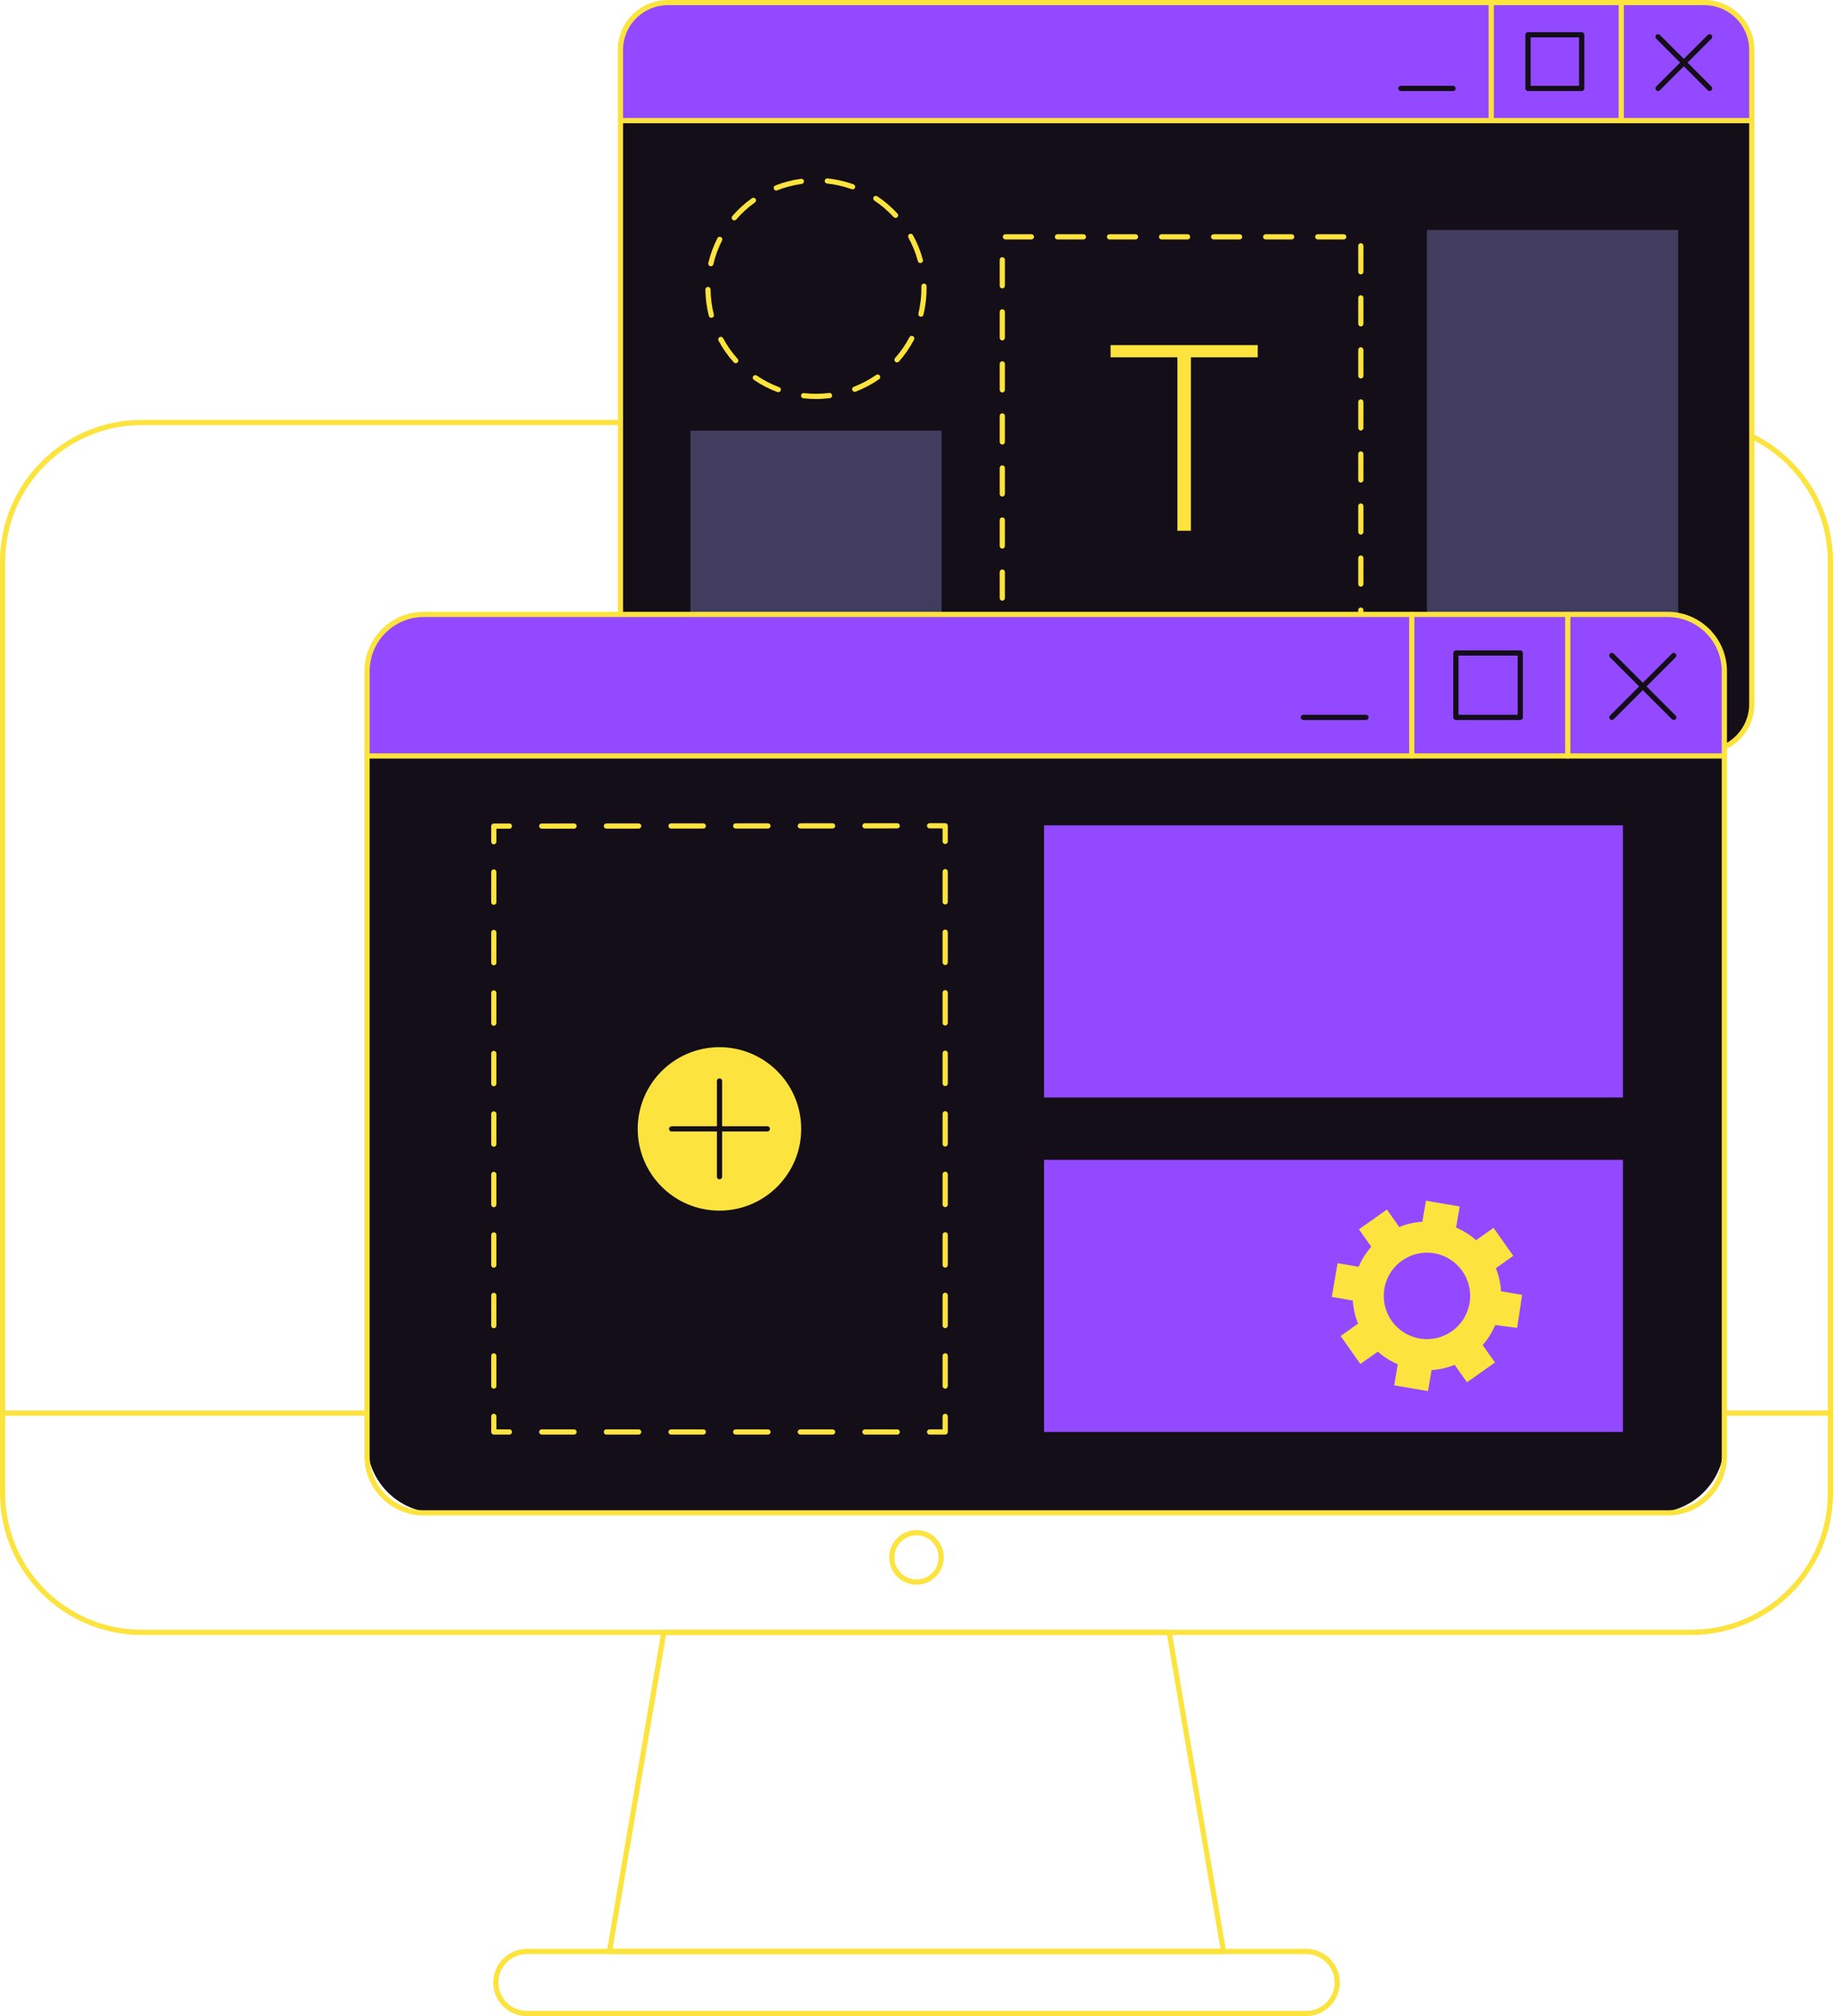 <svg width="291" height="320" viewBox="0 0 291 320" fill="none" xmlns="http://www.w3.org/2000/svg">
<g clip-path="url(#clip0_643_1652)">
<path d="M268.493 259.504H22.507C10.096 259.504 0 249.412 0 237.005V89.143C0 76.737 10.096 66.644 22.507 66.644H268.493C280.904 66.644 291 76.737 291 89.143V237.005C291 249.412 280.904 259.504 268.493 259.504ZM22.507 67.47C10.551 67.47 0.826 77.194 0.826 89.143V237.005C0.826 248.955 10.553 258.679 22.507 258.679H268.493C280.447 258.679 290.174 248.955 290.174 237.005V89.143C290.174 77.194 280.447 67.47 268.493 67.47H22.507Z" fill="#FCE33E"/>
<path d="M290.515 224.706H0.485C0.257 224.706 0.071 224.52 0.071 224.292C0.071 224.063 0.257 223.878 0.485 223.878H290.515C290.743 223.878 290.929 224.063 290.929 224.292C290.929 224.52 290.743 224.706 290.515 224.706Z" fill="#FCE33E"/>
<path d="M194.242 310.157H96.758C96.637 310.157 96.52 310.103 96.442 310.011C96.363 309.917 96.329 309.795 96.35 309.676L104.975 259.023C105.009 258.825 105.182 258.679 105.382 258.679H185.612C185.815 258.679 185.985 258.825 186.019 259.023L194.644 309.676C194.665 309.795 194.631 309.919 194.553 310.011C194.474 310.104 194.36 310.157 194.238 310.157H194.242ZM97.247 309.331H193.751L185.266 259.504H105.732L97.247 309.331Z" fill="#FCE33E"/>
<path d="M207.364 320H83.636C80.695 320 78.301 317.609 78.301 314.667C78.301 311.726 80.693 309.331 83.636 309.331H207.366C210.307 309.331 212.699 311.722 212.699 314.664C212.699 317.605 210.307 320 207.366 320H207.364ZM83.636 310.157C81.15 310.157 79.127 312.179 79.127 314.664C79.127 317.148 81.15 319.174 83.636 319.174H207.366C209.852 319.174 211.873 317.152 211.873 314.667C211.873 312.183 209.85 310.157 207.366 310.157H83.636Z" fill="#FCE33E"/>
<path d="M145.499 251.524C143.109 251.524 141.167 249.58 141.167 247.193C141.167 244.806 143.111 242.862 145.499 242.862C147.887 242.862 149.831 244.806 149.831 247.193C149.831 249.58 147.887 251.524 145.499 251.524ZM145.499 243.688C143.566 243.688 141.993 245.261 141.993 247.193C141.993 249.125 143.566 250.698 145.499 250.698C147.432 250.698 149.005 249.125 149.005 247.193C149.005 245.261 147.432 243.688 145.499 243.688Z" fill="#FCE33E"/>
<path d="M106.442 0.414H270.162C274.547 0.414 278.106 3.972 278.106 8.355V111.337C278.106 115.721 274.547 119.278 270.162 119.278H106.442C102.057 119.278 98.498 115.721 98.498 111.337V8.353C98.498 3.97 102.057 0.412 106.442 0.412V0.414Z" fill="#130E17"/>
<path d="M106.294 0.414H270.31C274.613 0.414 278.106 3.906 278.106 8.207V19.144H98.498V8.207C98.498 3.906 101.992 0.414 106.294 0.414Z" fill="#9249FF"/>
<path d="M270.593 119.688H106.011C101.641 119.688 98.086 116.134 98.086 111.766V7.922C98.086 3.554 101.641 0 106.011 0H270.593C274.963 0 278.518 3.554 278.518 7.922V111.766C278.518 116.134 274.963 119.688 270.593 119.688ZM106.011 0.826C102.097 0.826 98.912 4.009 98.912 7.922V111.766C98.912 115.679 102.097 118.862 106.011 118.862H270.593C274.508 118.862 277.692 115.679 277.692 111.766V7.922C277.692 4.009 274.508 0.826 270.593 0.826H106.011Z" fill="#FCE33E"/>
<path d="M278.106 19.555H98.5C98.272 19.555 98.086 19.37 98.086 19.141C98.086 18.913 98.272 18.727 98.5 18.727H278.106C278.334 18.727 278.52 18.913 278.52 19.141C278.52 19.37 278.334 19.555 278.106 19.555Z" fill="#FCE33E"/>
<path d="M257.386 19.555C257.158 19.555 256.972 19.37 256.972 19.142V0.414C256.972 0.185 257.158 0 257.386 0C257.615 0 257.8 0.185 257.8 0.414V19.143C257.8 19.372 257.615 19.557 257.386 19.557V19.555Z" fill="#FCE33E"/>
<path d="M236.743 19.555C236.515 19.555 236.329 19.37 236.329 19.142V0.414C236.329 0.185 236.515 0 236.743 0C236.972 0 237.157 0.185 237.157 0.414V19.143C237.157 19.372 236.972 19.557 236.743 19.557V19.555Z" fill="#FCE33E"/>
<path d="M230.682 14.45H222.392C222.163 14.45 221.978 14.264 221.978 14.036C221.978 13.807 222.163 13.622 222.392 13.622H230.682C230.91 13.622 231.096 13.807 231.096 14.036C231.096 14.264 230.91 14.45 230.682 14.45Z" fill="#130E17"/>
<path d="M271.413 14.449C271.309 14.449 271.202 14.408 271.121 14.327L262.928 6.136C262.767 5.975 262.767 5.712 262.928 5.551C263.09 5.39 263.352 5.39 263.513 5.551L271.706 13.743C271.867 13.904 271.867 14.166 271.706 14.327C271.625 14.408 271.518 14.449 271.413 14.449Z" fill="#130E17"/>
<path d="M263.219 14.449C263.114 14.449 263.007 14.408 262.927 14.327C262.766 14.166 262.766 13.904 262.927 13.743L271.119 5.551C271.28 5.39 271.543 5.39 271.704 5.551C271.865 5.712 271.865 5.975 271.704 6.136L263.511 14.327C263.43 14.408 263.324 14.449 263.219 14.449Z" fill="#130E17"/>
<path d="M251.1 14.45H242.58C242.351 14.45 242.166 14.264 242.166 14.036V5.518C242.166 5.29 242.351 5.104 242.58 5.104H251.1C251.329 5.104 251.514 5.29 251.514 5.518V14.036C251.514 14.264 251.329 14.45 251.1 14.45ZM242.994 13.624H250.688V5.932H242.994V13.624Z" fill="#130E17"/>
<path d="M266.42 36.487H226.537V105.86H266.42V36.487Z" fill="#423C5E"/>
<path d="M216.04 104.531H211.908C211.68 104.531 211.494 104.346 211.494 104.117C211.494 103.889 211.68 103.703 211.908 103.703H216.04C216.269 103.703 216.454 103.889 216.454 104.117C216.454 104.346 216.269 104.531 216.04 104.531ZM207.776 104.531H203.644C203.416 104.531 203.23 104.346 203.23 104.117C203.23 103.889 203.416 103.703 203.644 103.703H207.776C208.005 103.703 208.19 103.889 208.19 104.117C208.19 104.346 208.005 104.531 207.776 104.531ZM199.512 104.531H195.38C195.152 104.531 194.967 104.346 194.967 104.117C194.967 103.889 195.152 103.703 195.38 103.703H199.512C199.741 103.703 199.926 103.889 199.926 104.117C199.926 104.346 199.741 104.531 199.512 104.531ZM191.249 104.531H187.117C186.888 104.531 186.703 104.346 186.703 104.117C186.703 103.889 186.888 103.703 187.117 103.703H191.249C191.477 103.703 191.662 103.889 191.662 104.117C191.662 104.346 191.477 104.531 191.249 104.531ZM182.985 104.531H178.853C178.624 104.531 178.439 104.346 178.439 104.117C178.439 103.889 178.624 103.703 178.853 103.703H182.985C183.213 103.703 183.399 103.889 183.399 104.117C183.399 104.346 183.213 104.531 182.985 104.531ZM174.721 104.531H170.589C170.36 104.531 170.175 104.346 170.175 104.117C170.175 103.889 170.36 103.703 170.589 103.703H174.721C174.949 103.703 175.135 103.889 175.135 104.117C175.135 104.346 174.949 104.531 174.721 104.531ZM166.457 104.531H162.325C162.096 104.531 161.911 104.346 161.911 104.117C161.911 103.889 162.096 103.703 162.325 103.703H166.457C166.685 103.703 166.871 103.889 166.871 104.117C166.871 104.346 166.685 104.531 166.457 104.531ZM159.122 103.602C158.893 103.602 158.708 103.417 158.708 103.189V99.058C158.708 98.83 158.893 98.644 159.122 98.644C159.35 98.644 159.536 98.83 159.536 99.058V103.189C159.536 103.417 159.35 103.602 159.122 103.602ZM216.04 101.38C215.812 101.38 215.626 101.194 215.626 100.966V96.835C215.626 96.607 215.812 96.422 216.04 96.422C216.269 96.422 216.454 96.607 216.454 96.835V100.966C216.454 101.194 216.269 101.38 216.04 101.38ZM159.122 95.341C158.893 95.341 158.708 95.156 158.708 94.927V90.797C158.708 90.569 158.893 90.383 159.122 90.383C159.35 90.383 159.536 90.569 159.536 90.797V94.927C159.536 95.156 159.35 95.341 159.122 95.341ZM216.04 93.119C215.812 93.119 215.626 92.933 215.626 92.705V88.574C215.626 88.346 215.812 88.161 216.04 88.161C216.269 88.161 216.454 88.346 216.454 88.574V92.705C216.454 92.933 216.269 93.119 216.04 93.119ZM159.122 87.08C158.893 87.08 158.708 86.895 158.708 86.666V82.536C158.708 82.308 158.893 82.122 159.122 82.122C159.35 82.122 159.536 82.308 159.536 82.536V86.666C159.536 86.895 159.35 87.08 159.122 87.08ZM216.04 84.858C215.812 84.858 215.626 84.672 215.626 84.444V80.313C215.626 80.085 215.812 79.9 216.04 79.9C216.269 79.9 216.454 80.085 216.454 80.313V84.444C216.454 84.672 216.269 84.858 216.04 84.858ZM159.122 78.819C158.893 78.819 158.708 78.634 158.708 78.405V74.275C158.708 74.046 158.893 73.861 159.122 73.861C159.35 73.861 159.536 74.046 159.536 74.275V78.405C159.536 78.634 159.35 78.819 159.122 78.819ZM216.04 76.599C215.812 76.599 215.626 76.413 215.626 76.185V72.054C215.626 71.826 215.812 71.64 216.04 71.64C216.269 71.64 216.454 71.826 216.454 72.054V76.185C216.454 76.413 216.269 76.599 216.04 76.599ZM159.122 70.558C158.893 70.558 158.708 70.373 158.708 70.144V66.014C158.708 65.785 158.893 65.6 159.122 65.6C159.35 65.6 159.536 65.785 159.536 66.014V70.144C159.536 70.373 159.35 70.558 159.122 70.558ZM216.04 68.337C215.812 68.337 215.626 68.152 215.626 67.924V63.793C215.626 63.565 215.812 63.379 216.04 63.379C216.269 63.379 216.454 63.565 216.454 63.793V67.924C216.454 68.152 216.269 68.337 216.04 68.337ZM159.122 62.299C158.893 62.299 158.708 62.114 158.708 61.885V57.755C158.708 57.526 158.893 57.341 159.122 57.341C159.35 57.341 159.536 57.526 159.536 57.755V61.885C159.536 62.114 159.35 62.299 159.122 62.299ZM216.04 60.076C215.812 60.076 215.626 59.891 215.626 59.663V55.532C215.626 55.304 215.812 55.118 216.04 55.118C216.269 55.118 216.454 55.304 216.454 55.532V59.663C216.454 59.891 216.269 60.076 216.04 60.076ZM159.122 54.038C158.893 54.038 158.708 53.852 158.708 53.624V49.493C158.708 49.265 158.893 49.08 159.122 49.08C159.35 49.08 159.536 49.265 159.536 49.493V53.624C159.536 53.852 159.35 54.038 159.122 54.038ZM216.04 51.815C215.812 51.815 215.626 51.63 215.626 51.401V47.271C215.626 47.043 215.812 46.857 216.04 46.857C216.269 46.857 216.454 47.043 216.454 47.271V51.401C216.454 51.63 216.269 51.815 216.04 51.815ZM159.122 45.777C158.893 45.777 158.708 45.591 158.708 45.363V41.233C158.708 41.004 158.893 40.819 159.122 40.819C159.35 40.819 159.536 41.004 159.536 41.233V45.363C159.536 45.591 159.35 45.777 159.122 45.777ZM216.04 43.554C215.812 43.554 215.626 43.369 215.626 43.141V39.01C215.626 38.782 215.812 38.596 216.04 38.596C216.269 38.596 216.454 38.782 216.454 39.01V43.141C216.454 43.369 216.269 43.554 216.04 43.554ZM213.326 38.006H209.194C208.966 38.006 208.78 37.821 208.78 37.593C208.78 37.364 208.966 37.179 209.194 37.179H213.326C213.555 37.179 213.74 37.364 213.74 37.593C213.74 37.821 213.555 38.006 213.326 38.006ZM205.062 38.006H200.93C200.702 38.006 200.516 37.821 200.516 37.593C200.516 37.364 200.702 37.179 200.93 37.179H205.062C205.291 37.179 205.476 37.364 205.476 37.593C205.476 37.821 205.291 38.006 205.062 38.006ZM196.8 38.006H192.668C192.44 38.006 192.254 37.821 192.254 37.593C192.254 37.364 192.44 37.179 192.668 37.179H196.8C197.029 37.179 197.214 37.364 197.214 37.593C197.214 37.821 197.029 38.006 196.8 38.006ZM188.536 38.006H184.404C184.176 38.006 183.99 37.821 183.99 37.593C183.99 37.364 184.176 37.179 184.404 37.179H188.536C188.765 37.179 188.95 37.364 188.95 37.593C188.95 37.821 188.765 38.006 188.536 38.006ZM180.272 38.006H176.14C175.912 38.006 175.726 37.821 175.726 37.593C175.726 37.364 175.912 37.179 176.14 37.179H180.272C180.501 37.179 180.686 37.364 180.686 37.593C180.686 37.821 180.501 38.006 180.272 38.006ZM172.008 38.006H167.877C167.648 38.006 167.463 37.821 167.463 37.593C167.463 37.364 167.648 37.179 167.877 37.179H172.008C172.237 37.179 172.422 37.364 172.422 37.593C172.422 37.821 172.237 38.006 172.008 38.006ZM163.745 38.006H159.613C159.384 38.006 159.199 37.821 159.199 37.593C159.199 37.364 159.384 37.179 159.613 37.179H163.745C163.973 37.179 164.158 37.364 164.158 37.593C164.158 37.821 163.973 38.006 163.745 38.006Z" fill="#FCE33E"/>
<path d="M186.918 56.713H176.307V54.777H199.675V56.713H189.065V84.242H186.918V56.713Z" fill="#FCE33E"/>
<path d="M149.487 68.351H109.604V108.952H149.487V68.351Z" fill="#423C5E"/>
<path d="M129.546 63.327C128.87 63.327 128.192 63.288 127.527 63.213C127.3 63.187 127.137 62.983 127.164 62.756C127.19 62.529 127.392 62.363 127.621 62.393C128.943 62.544 130.322 62.537 131.642 62.372C131.869 62.344 132.075 62.505 132.103 62.732C132.131 62.958 131.97 63.164 131.743 63.192C131.02 63.282 130.28 63.329 129.542 63.329L129.546 63.327ZM123.566 62.256C123.517 62.256 123.47 62.249 123.421 62.23C122.101 61.739 120.838 61.086 119.671 60.292C119.482 60.163 119.434 59.906 119.563 59.717C119.692 59.53 119.949 59.481 120.138 59.608C121.25 60.367 122.451 60.987 123.71 61.455C123.923 61.533 124.032 61.773 123.953 61.986C123.891 62.153 123.734 62.256 123.566 62.256ZM135.692 62.192C135.525 62.192 135.37 62.091 135.306 61.926C135.223 61.713 135.33 61.475 135.544 61.393C136.795 60.914 137.99 60.279 139.095 59.511C139.282 59.38 139.539 59.427 139.67 59.614C139.801 59.801 139.754 60.058 139.567 60.189C138.408 60.996 137.153 61.661 135.84 62.164C135.791 62.183 135.74 62.192 135.692 62.192ZM116.8 57.654C116.688 57.654 116.575 57.607 116.493 57.517C115.549 56.468 114.732 55.309 114.065 54.068C113.957 53.868 114.034 53.617 114.234 53.508C114.434 53.4 114.685 53.474 114.794 53.677C115.429 54.858 116.208 55.965 117.107 56.965C117.261 57.133 117.246 57.395 117.077 57.549C116.999 57.62 116.899 57.656 116.8 57.656V57.654ZM142.407 57.523C142.309 57.523 142.212 57.489 142.133 57.42C141.963 57.268 141.946 57.008 142.098 56.836C142.987 55.828 143.755 54.714 144.379 53.525C144.484 53.323 144.735 53.244 144.937 53.351C145.139 53.456 145.218 53.707 145.111 53.909C144.458 55.156 143.652 56.326 142.718 57.384C142.635 57.476 142.523 57.525 142.409 57.525L142.407 57.523ZM112.932 50.447C112.749 50.447 112.58 50.323 112.531 50.136C112.183 48.777 111.999 47.369 111.984 45.953C111.983 45.725 112.166 45.539 112.393 45.535H112.397C112.623 45.535 112.807 45.717 112.81 45.944C112.824 47.294 113 48.634 113.331 49.93C113.387 50.151 113.254 50.376 113.033 50.432C113 50.441 112.964 50.445 112.93 50.445L112.932 50.447ZM146.201 50.275C146.17 50.275 146.136 50.271 146.102 50.263C145.881 50.209 145.744 49.986 145.799 49.763C146.117 48.464 146.278 47.121 146.278 45.771C146.278 45.655 146.278 45.541 146.275 45.427C146.271 45.198 146.451 45.009 146.679 45.006C146.919 45.009 147.097 45.184 147.101 45.41C147.102 45.53 147.104 45.652 147.104 45.771C147.104 47.187 146.936 48.597 146.602 49.96C146.555 50.149 146.387 50.275 146.201 50.275ZM112.848 42.268C112.816 42.268 112.786 42.264 112.754 42.257C112.531 42.205 112.395 41.983 112.445 41.761C112.766 40.388 113.254 39.055 113.897 37.797C114 37.595 114.249 37.514 114.453 37.617C114.655 37.72 114.736 37.969 114.633 38.173C114.02 39.371 113.556 40.641 113.251 41.948C113.206 42.139 113.037 42.266 112.848 42.266V42.268ZM146.113 41.753C145.932 41.753 145.763 41.632 145.714 41.446C145.368 40.149 144.862 38.894 144.214 37.716C144.104 37.516 144.177 37.265 144.377 37.155C144.578 37.044 144.829 37.117 144.939 37.318C145.619 38.553 146.149 39.871 146.512 41.233C146.57 41.454 146.441 41.678 146.22 41.738C146.185 41.748 146.149 41.753 146.113 41.753ZM116.568 34.981C116.472 34.981 116.377 34.947 116.298 34.88C116.126 34.73 116.107 34.469 116.255 34.297C117.177 33.23 118.227 32.275 119.376 31.459C119.561 31.328 119.819 31.371 119.952 31.556C120.085 31.741 120.04 32 119.855 32.133C118.761 32.912 117.759 33.822 116.881 34.84C116.798 34.934 116.684 34.983 116.568 34.983V34.981ZM142.173 34.587C142.062 34.587 141.95 34.543 141.869 34.455C140.959 33.464 139.93 32.584 138.812 31.841C138.623 31.715 138.571 31.459 138.698 31.268C138.823 31.079 139.08 31.026 139.271 31.154C140.444 31.934 141.523 32.857 142.478 33.897C142.631 34.065 142.62 34.325 142.453 34.481C142.375 34.554 142.274 34.589 142.174 34.589L142.173 34.587ZM123.234 30.242C123.069 30.242 122.914 30.142 122.85 29.981C122.766 29.77 122.871 29.53 123.082 29.446C124.392 28.927 125.765 28.568 127.166 28.379C127.394 28.351 127.6 28.508 127.63 28.733C127.66 28.959 127.503 29.167 127.276 29.197C125.942 29.378 124.633 29.719 123.386 30.214C123.335 30.234 123.285 30.244 123.234 30.244V30.242ZM135.36 30.054C135.313 30.054 135.267 30.047 135.22 30.03C133.957 29.575 132.639 29.274 131.298 29.135C131.071 29.111 130.906 28.909 130.929 28.682C130.953 28.455 131.15 28.285 131.382 28.315C132.788 28.461 134.173 28.777 135.499 29.255C135.714 29.332 135.825 29.57 135.748 29.783C135.688 29.951 135.529 30.056 135.36 30.056V30.054Z" fill="#FCE33E"/>
<path d="M262.565 97.52H69.459C63.28 97.52 58.271 102.528 58.271 108.704V228.941C58.271 235.118 63.28 240.125 69.459 240.125H262.565C268.744 240.125 273.753 235.118 273.753 228.941V108.704C273.753 102.528 268.744 97.52 262.565 97.52Z" fill="#130E17"/>
<path d="M68.059 97.52H263.962C269.366 97.52 273.753 101.906 273.753 107.308V119.991H58.271V107.308C58.271 101.906 62.657 97.52 68.061 97.52H68.059Z" fill="#9249FF"/>
<path d="M264.74 240.539H67.282C62.084 240.539 57.857 236.312 57.857 231.117V106.53C57.857 101.334 62.084 97.108 67.282 97.108H264.74C269.938 97.108 274.165 101.334 274.165 106.53V231.117C274.165 236.312 269.938 240.539 264.74 240.539ZM67.282 97.934C62.541 97.934 58.683 101.789 58.683 106.53V231.117C58.683 235.856 62.539 239.713 67.282 239.713H264.74C269.48 239.713 273.339 235.856 273.339 231.117V106.53C273.339 101.791 269.482 97.934 264.74 97.934H67.282Z" fill="#FCE33E"/>
<path d="M273.751 120.405H58.271C58.042 120.405 57.857 120.219 57.857 119.991C57.857 119.763 58.042 119.577 58.271 119.577H273.753C273.981 119.577 274.167 119.763 274.167 119.991C274.167 120.219 273.981 120.405 273.753 120.405H273.751Z" fill="#FCE33E"/>
<path d="M248.894 120.405C248.665 120.405 248.48 120.22 248.48 119.991V97.522C248.48 97.294 248.665 97.108 248.894 97.108C249.122 97.108 249.308 97.294 249.308 97.522V119.991C249.308 120.22 249.122 120.405 248.894 120.405Z" fill="#FCE33E"/>
<path d="M224.128 120.405C223.9 120.405 223.714 120.22 223.714 119.991V97.522C223.714 97.294 223.9 97.108 224.128 97.108C224.357 97.108 224.542 97.294 224.542 97.522V119.991C224.542 120.22 224.357 120.405 224.128 120.405Z" fill="#FCE33E"/>
<path d="M216.855 114.279H206.909C206.681 114.279 206.495 114.093 206.495 113.865C206.495 113.637 206.681 113.451 206.909 113.451H216.855C217.084 113.451 217.269 113.637 217.269 113.865C217.269 114.093 217.084 114.279 216.855 114.279Z" fill="#130E17"/>
<path d="M265.721 114.279C265.616 114.279 265.51 114.238 265.429 114.157L255.599 104.331C255.438 104.17 255.438 103.908 255.599 103.747C255.76 103.586 256.023 103.586 256.184 103.747L266.013 113.573C266.174 113.734 266.174 113.996 266.013 114.157C265.933 114.238 265.826 114.279 265.721 114.279Z" fill="#130E17"/>
<path d="M255.891 114.279C255.787 114.279 255.68 114.238 255.599 114.157C255.438 113.996 255.438 113.734 255.599 113.573L265.429 103.747C265.59 103.586 265.852 103.586 266.013 103.747C266.174 103.908 266.174 104.17 266.013 104.331L256.184 114.157C256.103 114.238 255.996 114.279 255.891 114.279Z" fill="#130E17"/>
<path d="M241.351 114.279H231.13C230.901 114.279 230.716 114.093 230.716 113.865V103.647C230.716 103.419 230.901 103.233 231.13 103.233H241.351C241.579 103.233 241.765 103.419 241.765 103.647V113.865C241.765 114.093 241.579 114.279 241.351 114.279ZM231.544 113.453H240.939V104.061H231.544V113.453Z" fill="#130E17"/>
<path d="M257.652 184.09H165.743V227.286H257.652V184.09Z" fill="#9249FF"/>
<path d="M257.652 130.999H165.743V174.195H257.652V130.999Z" fill="#9249FF"/>
<path d="M150.056 133.961C149.828 133.961 149.642 133.776 149.642 133.547V131.482H147.576C147.348 131.482 147.162 131.299 147.162 131.07C147.162 130.842 147.348 130.656 147.574 130.656H150.054C150.163 130.654 150.27 130.698 150.347 130.776C150.423 130.855 150.468 130.958 150.468 131.068V133.547C150.468 133.776 150.283 133.961 150.054 133.961H150.056Z" fill="#FCE33E"/>
<path d="M150.056 220.418C149.828 220.418 149.642 220.233 149.642 220.004V215.201C149.642 214.973 149.828 214.788 150.056 214.788C150.285 214.788 150.47 214.973 150.47 215.201V220.004C150.47 220.233 150.285 220.418 150.056 220.418ZM150.056 210.811C149.828 210.811 149.642 210.625 149.642 210.397V205.594C149.642 205.366 149.828 205.18 150.056 205.18C150.285 205.18 150.47 205.366 150.47 205.594V210.397C150.47 210.625 150.285 210.811 150.056 210.811ZM150.056 201.205C149.828 201.205 149.642 201.02 149.642 200.791V195.989C149.642 195.76 149.828 195.575 150.056 195.575C150.285 195.575 150.47 195.76 150.47 195.989V200.791C150.47 201.02 150.285 201.205 150.056 201.205ZM150.056 191.6C149.828 191.6 149.642 191.414 149.642 191.186V186.383C149.642 186.155 149.828 185.969 150.056 185.969C150.285 185.969 150.47 186.155 150.47 186.383V191.186C150.47 191.414 150.285 191.6 150.056 191.6ZM150.056 181.992C149.828 181.992 149.642 181.807 149.642 181.579V176.776C149.642 176.547 149.828 176.362 150.056 176.362C150.285 176.362 150.47 176.547 150.47 176.776V181.579C150.47 181.807 150.285 181.992 150.056 181.992ZM150.056 172.385C149.828 172.385 149.642 172.2 149.642 171.971V167.169C149.642 166.94 149.828 166.755 150.056 166.755C150.285 166.755 150.47 166.94 150.47 167.169V171.971C150.47 172.2 150.285 172.385 150.056 172.385ZM150.056 162.78C149.828 162.78 149.642 162.594 149.642 162.366V157.563C149.642 157.335 149.828 157.149 150.056 157.149C150.285 157.149 150.47 157.335 150.47 157.563V162.366C150.47 162.594 150.285 162.78 150.056 162.78ZM150.056 153.174C149.828 153.174 149.642 152.989 149.642 152.76V147.958C149.642 147.729 149.828 147.544 150.056 147.544C150.285 147.544 150.47 147.729 150.47 147.958V152.76C150.47 152.989 150.285 153.174 150.056 153.174ZM150.056 143.567C149.828 143.567 149.642 143.381 149.642 143.153V138.35C149.642 138.122 149.828 137.937 150.056 137.937C150.285 137.937 150.47 138.122 150.47 138.35V143.153C150.47 143.381 150.285 143.567 150.056 143.567Z" fill="#FCE33E"/>
<path d="M150.056 227.699H147.576C147.348 227.699 147.162 227.514 147.162 227.285C147.162 227.057 147.348 226.872 147.576 226.872H149.642V224.806C149.642 224.578 149.828 224.393 150.056 224.393C150.285 224.393 150.47 224.578 150.47 224.806V227.285C150.47 227.514 150.285 227.699 150.056 227.699Z" fill="#FCE33E"/>
<path d="M142.446 227.7H137.316C137.087 227.7 136.902 227.514 136.902 227.286C136.902 227.057 137.087 226.872 137.316 226.872H142.446C142.674 226.872 142.86 227.057 142.86 227.286C142.86 227.514 142.674 227.7 142.446 227.7ZM132.183 227.7H127.051C126.823 227.7 126.637 227.514 126.637 227.286C126.637 227.057 126.823 226.872 127.051 226.872H132.183C132.412 226.872 132.597 227.057 132.597 227.286C132.597 227.514 132.412 227.7 132.183 227.7ZM121.923 227.7H116.793C116.564 227.7 116.379 227.514 116.379 227.286C116.379 227.057 116.564 226.872 116.793 226.872H121.923C122.151 226.872 122.337 227.057 122.337 227.286C122.337 227.514 122.151 227.7 121.923 227.7ZM111.66 227.7H106.53C106.302 227.7 106.116 227.514 106.116 227.286C106.116 227.057 106.302 226.872 106.53 226.872H111.66C111.889 226.872 112.074 227.057 112.074 227.286C112.074 227.514 111.889 227.7 111.66 227.7ZM101.398 227.7H96.268C96.039 227.7 95.854 227.514 95.854 227.286C95.854 227.057 96.039 226.872 96.268 226.872H101.398C101.626 226.872 101.812 227.057 101.812 227.286C101.812 227.514 101.626 227.7 101.398 227.7ZM91.135 227.7H86.005C85.777 227.7 85.591 227.514 85.591 227.286C85.591 227.057 85.777 226.872 86.005 226.872H91.135C91.364 226.872 91.549 227.057 91.549 227.286C91.549 227.514 91.364 227.7 91.135 227.7Z" fill="#FCE33E"/>
<path d="M80.875 227.699H78.395C78.166 227.699 77.981 227.514 77.981 227.285V224.806C77.981 224.578 78.166 224.393 78.395 224.393C78.623 224.393 78.809 224.578 78.809 224.806V226.872H80.875C81.103 226.872 81.289 227.057 81.289 227.285C81.289 227.514 81.103 227.699 80.875 227.699Z" fill="#FCE33E"/>
<path d="M78.395 220.42C78.166 220.42 77.981 220.235 77.981 220.006V215.205C77.981 214.977 78.166 214.792 78.395 214.792C78.623 214.792 78.809 214.977 78.809 215.205V220.006C78.809 220.235 78.623 220.42 78.395 220.42ZM78.395 210.82C78.166 210.82 77.981 210.635 77.981 210.406V205.606C77.981 205.377 78.166 205.192 78.395 205.192C78.623 205.192 78.809 205.377 78.809 205.606V210.406C78.809 210.635 78.623 210.82 78.395 210.82ZM78.395 201.22C78.166 201.22 77.981 201.035 77.981 200.807V196.006C77.981 195.777 78.166 195.592 78.395 195.592C78.623 195.592 78.809 195.777 78.809 196.006V200.807C78.809 201.035 78.623 201.22 78.395 201.22ZM78.395 191.619C78.166 191.619 77.981 191.433 77.981 191.205V186.404C77.981 186.176 78.166 185.99 78.395 185.99C78.623 185.99 78.809 186.176 78.809 186.404V191.205C78.809 191.433 78.623 191.619 78.395 191.619ZM78.395 182.019C78.166 182.019 77.981 181.834 77.981 181.605V176.804C77.981 176.576 78.166 176.39 78.395 176.39C78.623 176.39 78.809 176.576 78.809 176.804V181.605C78.809 181.834 78.623 182.019 78.395 182.019ZM78.395 172.419C78.166 172.419 77.981 172.234 77.981 172.005V167.204C77.981 166.976 78.166 166.791 78.395 166.791C78.623 166.791 78.809 166.976 78.809 167.204V172.005C78.809 172.234 78.623 172.419 78.395 172.419ZM78.395 162.817C78.166 162.817 77.981 162.632 77.981 162.404V157.603C77.981 157.374 78.166 157.189 78.395 157.189C78.623 157.189 78.809 157.374 78.809 157.603V162.404C78.809 162.632 78.623 162.817 78.395 162.817ZM78.395 153.218C78.166 153.218 77.981 153.032 77.981 152.804V148.003C77.981 147.774 78.166 147.589 78.395 147.589C78.623 147.589 78.809 147.774 78.809 148.003V152.804C78.809 153.032 78.623 153.218 78.395 153.218ZM78.395 143.618C78.166 143.618 77.981 143.432 77.981 143.204V138.403C77.981 138.175 78.166 137.989 78.395 137.989C78.623 137.989 78.809 138.175 78.809 138.403V143.204C78.809 143.432 78.623 143.618 78.395 143.618Z" fill="#FCE33E"/>
<path d="M78.395 134.016C78.166 134.016 77.981 133.83 77.981 133.602V131.123C77.981 130.894 78.166 130.709 78.393 130.709H80.873V130.707C81.102 130.707 81.285 130.892 81.287 131.119C81.287 131.347 81.102 131.533 80.875 131.533H78.809V133.6C78.809 133.828 78.623 134.014 78.395 134.014V134.016Z" fill="#FCE33E"/>
<path d="M86.005 131.533C85.777 131.533 85.593 131.347 85.591 131.121C85.591 130.892 85.777 130.707 86.003 130.707L91.134 130.703C91.362 130.703 91.546 130.889 91.547 131.115C91.547 131.344 91.362 131.529 91.135 131.529L86.005 131.533ZM96.268 131.523C96.039 131.523 95.854 131.338 95.854 131.111C95.854 130.883 96.039 130.698 96.266 130.698L101.396 130.694C101.625 130.694 101.81 130.879 101.81 131.106C101.81 131.334 101.625 131.52 101.398 131.52L96.268 131.523ZM106.528 131.516C106.3 131.516 106.116 131.331 106.114 131.104C106.114 130.876 106.3 130.69 106.526 130.69L111.657 130.686C111.885 130.686 112.069 130.872 112.071 131.098C112.071 131.327 111.885 131.512 111.659 131.512L106.528 131.516ZM116.791 131.508C116.562 131.508 116.379 131.323 116.377 131.097C116.377 130.868 116.562 130.683 116.789 130.683L121.919 130.679C122.148 130.679 122.333 130.864 122.333 131.091C122.333 131.317 122.148 131.505 121.921 131.505L116.791 131.508ZM127.053 131.501C126.825 131.501 126.639 131.316 126.639 131.089C126.639 130.862 126.825 130.675 127.051 130.675L132.182 130.671C132.41 130.671 132.596 130.857 132.596 131.083C132.596 131.31 132.41 131.497 132.183 131.497L127.053 131.501ZM137.316 131.492C137.087 131.492 136.902 131.306 136.902 131.08C136.902 130.853 137.087 130.666 137.314 130.666L142.444 130.662C142.673 130.662 142.858 130.847 142.858 131.074C142.858 131.301 142.673 131.488 142.446 131.488L137.316 131.492Z" fill="#FCE33E"/>
<path d="M114.307 192.155C121.474 192.106 127.244 186.259 127.195 179.095C127.146 171.931 121.297 166.163 114.131 166.212C106.964 166.26 101.194 172.107 101.243 179.272C101.291 186.436 107.141 192.204 114.307 192.155Z" fill="#FCE33E"/>
<path d="M114.227 187.188C113.998 187.188 113.813 187.003 113.813 186.774V171.578C113.813 171.349 113.998 171.164 114.227 171.164C114.455 171.164 114.64 171.349 114.64 171.578V186.774C114.64 187.003 114.455 187.188 114.227 187.188Z" fill="#130E17"/>
<path d="M121.825 179.59H106.626C106.397 179.59 106.212 179.405 106.212 179.177C106.212 178.948 106.397 178.763 106.626 178.763H121.825C122.054 178.763 122.239 178.948 122.239 179.177C122.239 179.405 122.054 179.59 121.825 179.59Z" fill="#130E17"/>
<path d="M212.35 200.491L211.429 205.854L214.77 206.427C214.849 207.704 215.136 208.938 215.6 210.091L212.83 212.05L215.967 216.493L218.737 214.535C219.668 215.358 220.736 216.04 221.912 216.54L221.337 219.882L226.698 220.803L227.273 217.461C228.549 217.382 229.783 217.096 230.935 216.63L232.892 219.399L237.335 216.259L235.378 213.49C236.2 212.557 236.884 211.49 237.384 210.312L240.853 210.76L241.647 205.524L238.305 204.952C238.227 203.675 237.94 202.441 237.476 201.287L240.246 199.329L237.108 194.885L234.338 196.844C233.407 196.02 232.34 195.339 231.163 194.839L231.738 191.496L226.378 190.575L225.803 193.917C224.527 193.996 223.293 194.283 222.141 194.749L220.183 191.98L215.741 195.12L217.698 197.889C216.876 198.821 216.192 199.889 215.692 201.066L212.35 200.493V200.491ZM227.7 198.926C231.433 199.567 233.939 203.115 233.297 206.848C232.654 210.582 229.107 213.091 225.376 212.449C221.643 211.808 219.136 208.26 219.779 204.526C220.421 200.793 223.969 198.284 227.7 198.926Z" fill="#FCE33E"/>
</g>
<defs>
<clipPath id="clip0_643_1652">
<rect width="291" height="320" fill="white"/>
</clipPath>
</defs>
</svg>
